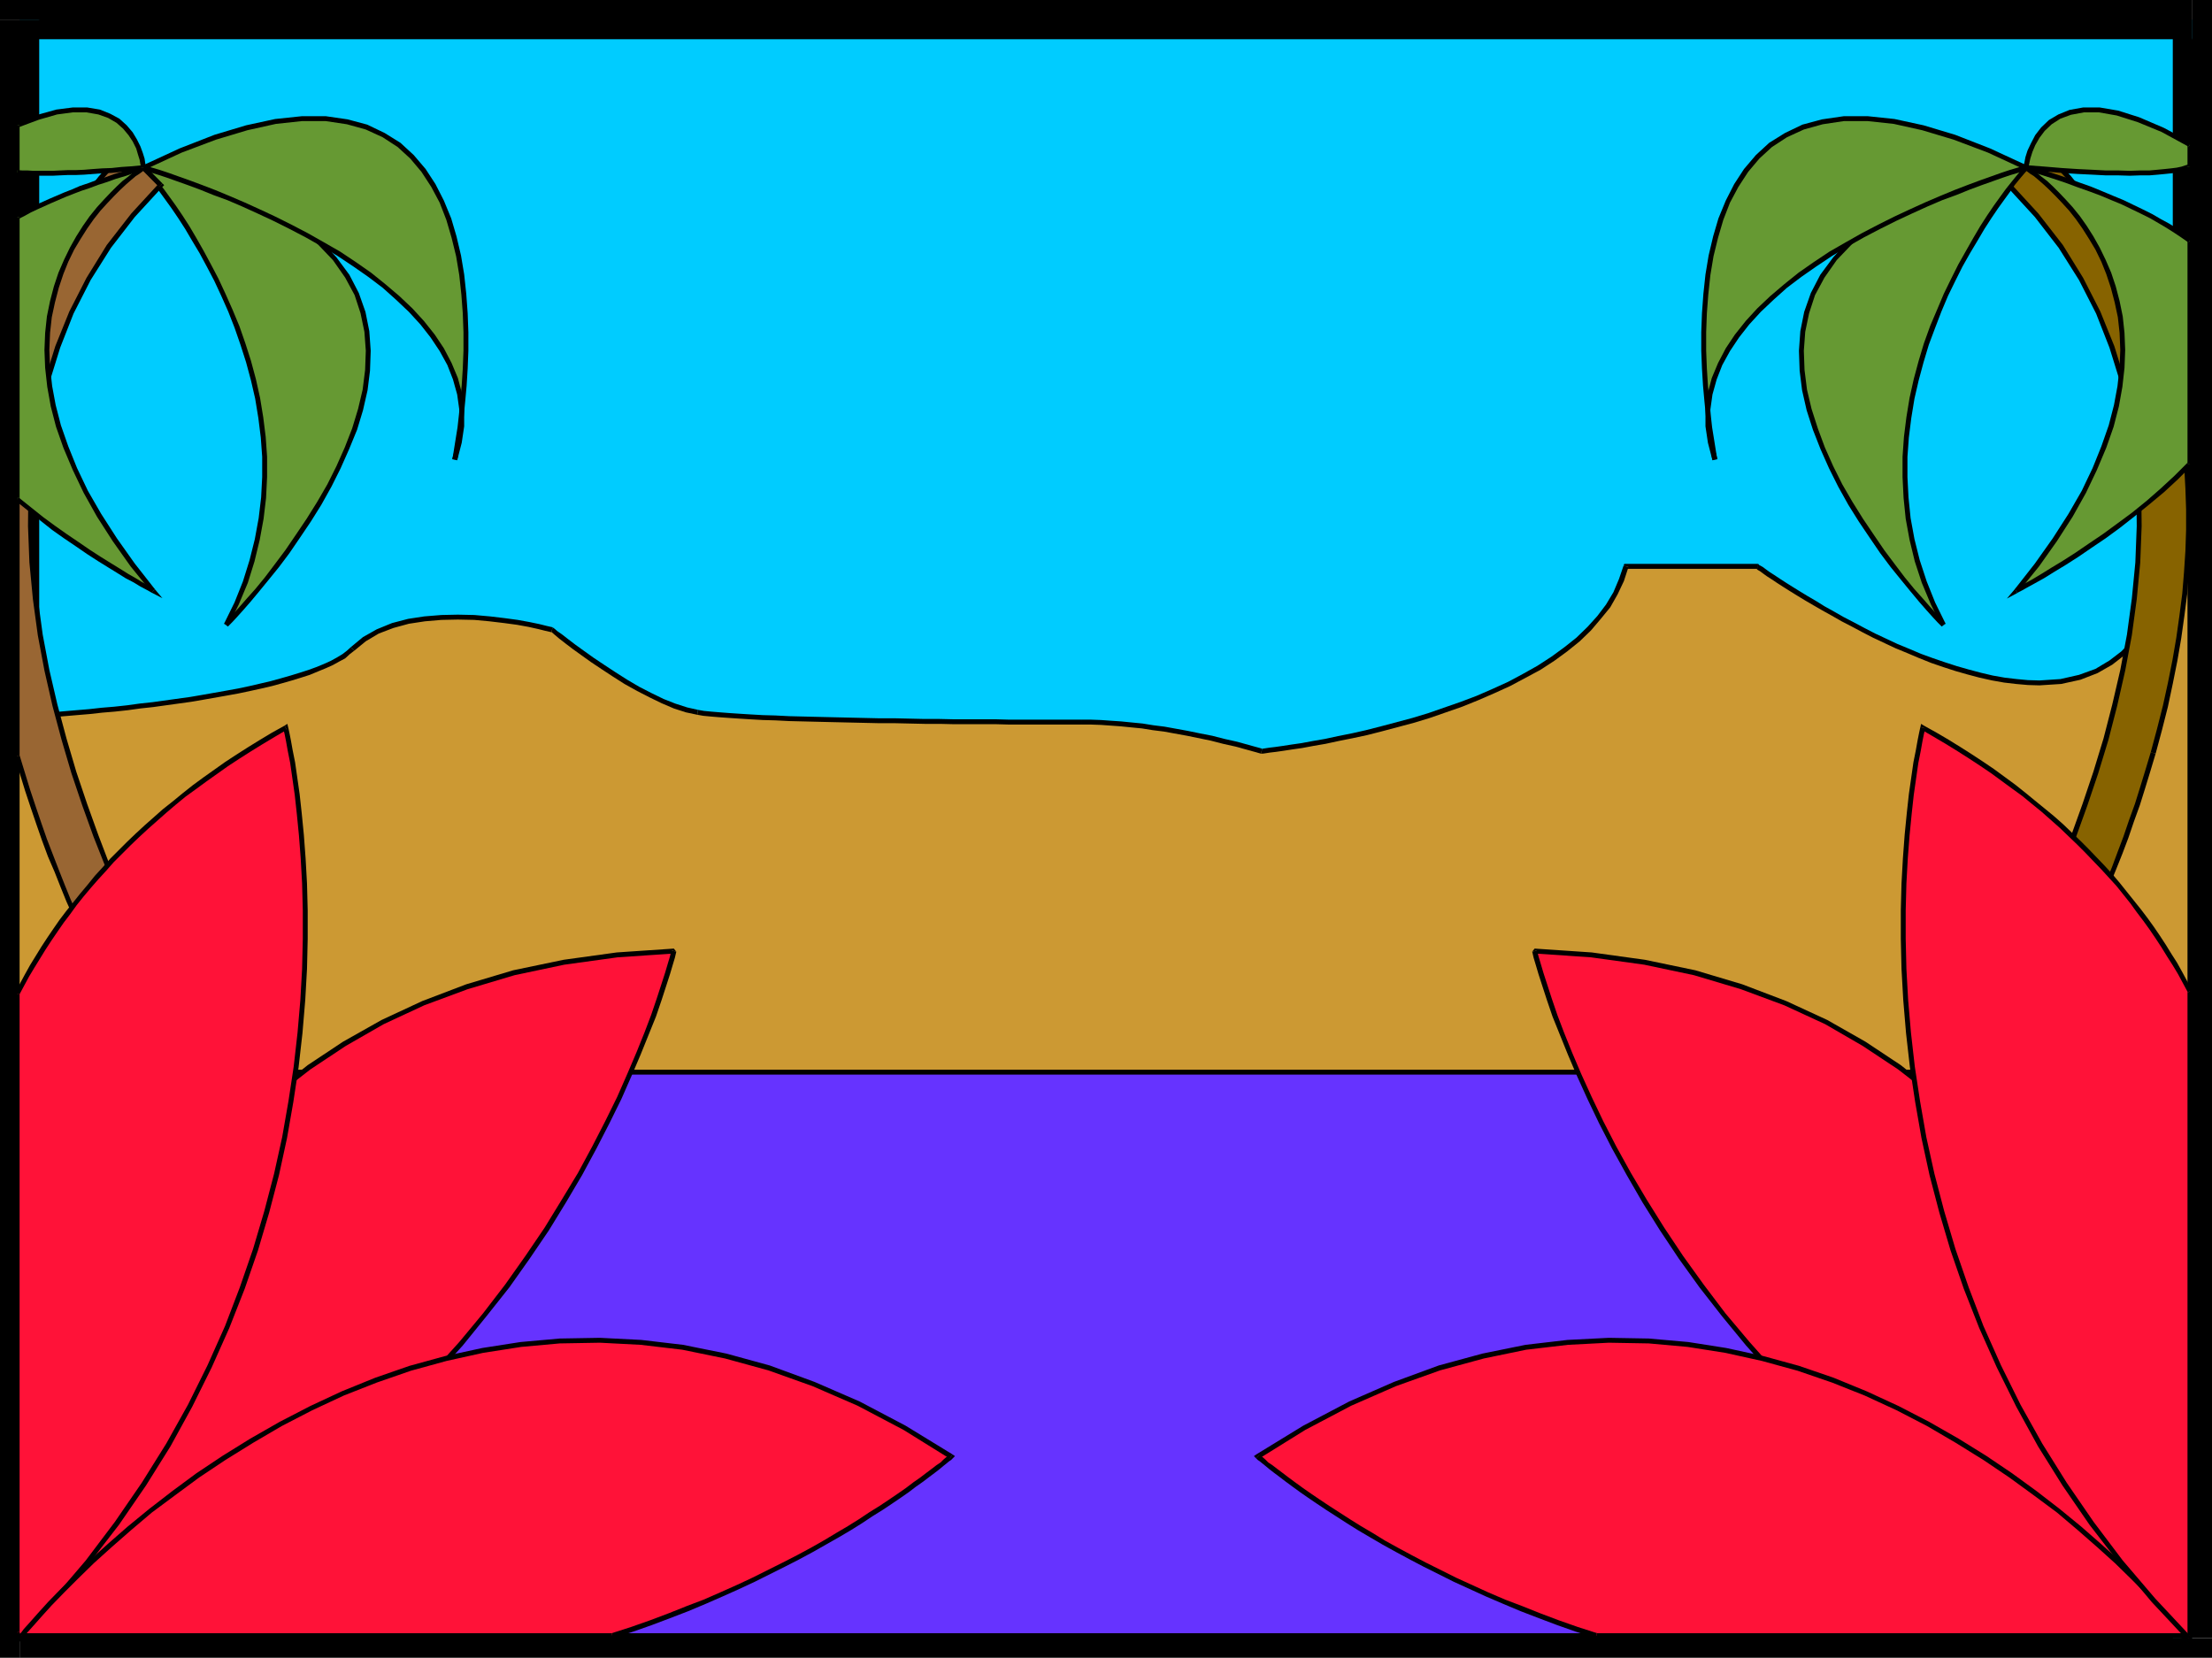 <svg xmlns="http://www.w3.org/2000/svg" width="6.319in" height="4.736in" fill-rule="evenodd" stroke-linecap="round" preserveAspectRatio="none" viewBox="0 0 6319 4736"><style>.pen1{stroke:none}.brush2{fill:#000}.brush6{fill:#693}.brush8{fill:#ff1238}</style><path d="M6263 4680V56H56v4624h6207z" class="pen1" style="fill:#0cf"/><path fill-rule="nonzero" d="m6263 112-56-56v4624h112V56l-56-56 56 56V0h-56z" class="pen1 brush2"/><path fill-rule="nonzero" d="m112 56-56 56h6207V0H56L0 56 56 0H0v56z" class="pen1 brush2"/><path fill-rule="nonzero" d="m56 4624 56 56V56H0v4624l56 56-56-56v56h56z" class="pen1 brush2"/><path fill-rule="nonzero" d="m6207 4680 56-56H56v112h6207l56-56-56 56h56v-56z" class="pen1 brush2"/><path d="m6256 1589-62-6v4l-2 12-2 18-5 23-6 28-10 31-13 34-16 34-20 34-25 34-30 31-35 27-41 24-48 18-54 12-61 4-33-1-33-3-34-4-34-6-35-8-34-9-35-10-34-11-35-12-34-13-33-14-34-14-32-15-32-15-31-16-30-16-29-15-28-16-27-15-25-15-24-14-23-14-21-13-19-12-17-11-15-10-14-9-11-8-8-6-7-4-4-3-1-1h-375l-13 39-17 38-21 36-26 33-28 32-32 31-35 28-37 27-40 26-42 23-43 23-44 20-46 20-46 18-46 16-46 16-46 14-45 12-45 12-43 11-41 9-40 8-37 8-35 6-32 6-28 4-26 4-21 3-17 2-13 2-7 1h-3l-36-10-36-10-36-8-35-9-35-7-34-7-33-6-33-6-32-4-31-5-31-3-30-3-29-2-28-2-28-1h-233l-37-1h-120l-43-1h-43l-44-1-44-1h-45l-44-1-44-1-43-1-42-1-41-1-40-1-39-2-36-1-35-2-32-2-30-2-27-2-24-2-21-2-17-3-32-7-34-11-34-14-35-17-35-18-35-20-33-21-32-21-30-20-28-20-25-18-21-16-18-14-13-10-8-7-3-2-5-1-13-3-20-5-28-6-33-6-37-5-42-5-44-4-47-1-47 1-48 4-46 7-45 12-43 17-38 22-34 28-12 10-13 11-16 9-18 10-20 9-22 9-23 9-25 8-26 8-28 8-29 8-30 7-31 7-33 7-33 6-34 6-34 6-35 6-36 5-36 5-36 5-37 4-36 5-37 4-36 3-36 4-36 3-35 3-35 3-34 2-33 2-33 2v1501h6207V1589z" class="pen1" style="fill:#c93"/><path fill-rule="nonzero" d="m6201 1583-8 7 62 6 2-14-62-6-8 7 8-7-8-1v8z" class="pen1 brush2"/><path fill-rule="nonzero" d="m5826 1958 62-4 55-12 49-19 42-24 36-28 30-31 26-35 20-35 16-34 14-35 10-31 6-29 5-23 2-18 2-12v-5h-14v3l-2 12-2 18-5 23-6 27-10 31-12 33-16 34-20 33-24 33-30 31-34 26-40 24-47 17-53 12-60 4zm-806-333-4-1h1l4 4 7 4 8 6 11 8 14 9 15 10 17 11 19 12 21 13 23 14 24 14 26 15 27 15 28 16 29 15 30 16 31 16 32 15 32 15 34 14 33 14 35 14 35 12 34 11 35 10 34 9 36 8 34 6 34 4 34 3 33 1v-14l-33-1-32-3-34-4-34-6-34-8-34-9-35-10-34-11-35-12-33-12-33-14-34-14-32-15-32-15-31-16-30-16-29-15-28-16-27-15-24-15-24-14-23-14-21-13-19-12-17-11-15-10-14-9-11-8-8-6-7-4-4-2-1-2-4-1 4 1-2-1h-2z" class="pen1 brush2"/><path fill-rule="nonzero" d="m4652 1620-7 5h375v-14h-375l-7 5 7-5h-5l-2 5z" class="pen1 brush2"/><path fill-rule="nonzero" d="M3602 2153h6l7-1 13-2 17-2 21-3 26-4 28-4 32-6 35-6 37-8 40-8 42-9 43-11 45-12 45-12 46-14 46-16 46-16 47-19 46-20 44-20 43-23 43-23 40-26 37-27 36-29 32-31 28-33 27-33 21-37 18-38 13-40-14-4-13 38-16 38-21 35-25 33-28 31-32 31-34 27-37 27-40 26-41 23-43 23-44 20-46 20-45 17-46 16-46 16-46 14-45 12-45 12-43 11-40 9-40 8-37 8-35 6-32 6-28 4-26 4-21 3-17 2-13 2-7 1h-3 3l-4 14h3z" class="pen1 brush2"/><path fill-rule="nonzero" d="M3091 2070h26l28 1 28 2 28 2 30 3 31 3 31 5 32 4 33 6 33 6 34 7 34 7 35 9 36 8 36 10 36 10 4-14-36-10-36-10-36-8-35-9-36-7-34-7-33-6-33-6-32-4-31-5-31-3-30-3-30-2-28-2-28-1h-26zm-1099-28 17 3 21 2 24 2 28 2 30 2 32 2 35 2 36 1 39 2 40 1 41 1 42 1 43 1 44 1 44 1h45l44 1 44 1h43l43 1h120l37 1h207v-14h-207l-37-1h-120l-43-1h-43l-44-1-44-1h-45l-44-1-44-1-43-1-42-1-41-1-40-1-39-2-36-1-35-2-32-2-30-2-26-2-24-2-21-2-17-3z" class="pen1 brush2"/><path fill-rule="nonzero" d="m1575 1806-2-2 3 2 8 7 13 11 18 14 21 16 25 18 28 20 30 20 32 21 33 21 36 20 35 18 35 17 35 15 34 11 33 7 2-14-31-7-34-11-33-13-35-17-35-18-34-20-33-21-32-21-30-20-28-20-25-18-21-16-18-14-13-9-8-7-3-2-2-2 2 2-1-1-1-1z" class="pen1 brush2"/><path fill-rule="nonzero" d="m1012 1859 33-27 37-22 42-16 44-12 46-7 47-4 47-1 47 1 43 4 42 5 37 5 33 6 27 6 20 5 13 3 5 1 4-14-5-1-13-3-20-5-29-6-33-6-37-5-42-5-45-4-47-1-47 1-49 4-46 7-46 12-44 18-39 22-35 29z" class="pen1 brush2"/><path fill-rule="nonzero" d="m56 2048-7 7 33-2 33-2 34-2 36-3 35-3 36-3 36-4 36-3 37-4 36-5 37-4 36-5 36-5 36-5 35-6 34-6 34-6 33-6 33-7 32-7 30-7 29-8 28-8 26-8 25-8 24-10 22-9 20-9 18-10 17-9 13-12 13-10-10-10-11 10-13 10-15 9-18 10-20 9-22 9-22 8-25 8-26 8-28 8-29 8-30 7-30 7-33 7-33 6-34 6-34 6-35 6-36 5-36 5-36 5-37 4-36 5-37 4-36 3-36 4-36 3-35 3-34 3-34 2-33 2-33 2-7 7 7-7h-7v7z" class="pen1 brush2"/><path fill-rule="nonzero" d="m49 3542 7 7V2048H42v1501l7 7-7-7v7h7z" class="pen1 brush2"/><path fill-rule="nonzero" d="m6249 3549 7-7H49v14h6207l7-7-7 7h7v-7z" class="pen1 brush2"/><path fill-rule="nonzero" d="m6255 1596-6-7v1960h14V1589l-6-7 6 7v-6l-6-1z" class="pen1 brush2"/><path d="M6248 4673V3063H49v1610h6199z" class="pen1" style="fill:#63f"/><path fill-rule="nonzero" d="m6248 3070-7-7v1610h14V3063l-7-7 7 7v-7h-7z" class="pen1 brush2"/><path fill-rule="nonzero" d="m56 3063-7 7h6199v-14H49l-7 7 7-7h-7v7z" class="pen1 brush2"/><path fill-rule="nonzero" d="m49 4666 7 7V3063H42v1610l7 7-7-7v7h7z" class="pen1 brush2"/><path fill-rule="nonzero" d="m6241 4673 7-7H49v14h6199l7-7-7 7h7v-7z" class="pen1 brush2"/><path d="m5721 3115 2-3 3-5 5-7 5-10 7-11 9-14 9-15 10-18 12-19 12-22 13-23 14-25 14-26 15-29 16-30 16-31 17-33 17-35 17-35 17-38 18-38 17-40 18-41 17-42 18-44 17-44 17-45 16-47 17-47 15-48 15-49 15-50 18-67 17-67 14-65 13-65 11-64 9-64 8-62 5-62 4-61 2-60v-59l-2-59-3-57-6-57-7-55-9-55-11-54-12-53-15-52-16-51-18-50-20-49-21-48-24-47-25-46-27-45-29-43-30-43-32-42-34-41-36-39-38-39-98 99 79 86 69 89 58 93 49 96 39 98 31 100 23 102 15 103 8 103 1 104-4 104-10 104-14 103-19 101-23 100-25 97-29 95-31 92-32 89-33 85-34 80-34 76-33 71-32 65-31 59-28 53-26 46-22 39-19 32-14 23-9 15-4 6 116 77z" class="pen1" style="fill:#876300"/><path fill-rule="nonzero" d="m6144 2149-15 50-15 49-15 48-17 47-16 47-17 45-16 43-18 44-17 42-18 41-17 40-18 38-17 38-17 35-17 35-17 33-16 31-16 30-15 29-14 26-14 25-13 23-12 21-12 19-10 19-9 14-9 14-7 12-5 9-5 7-3 5-2 3 12 8 2-3 3-5 5-7 5-11 7-10 9-14 9-16 10-17 12-19 12-23 13-23 14-25 14-26 15-29 16-30 16-31 17-33 17-35 17-35 17-38 18-38 17-40 18-41 17-42 18-44 18-45 17-45 16-47 17-47 15-48 15-49 15-50z" class="pen1 brush2"/><path fill-rule="nonzero" d="M5842 435h-10l38 39 36 39 34 40 31 42 30 43 29 43 27 44 25 46 24 47 21 48 19 48 18 50 16 51 15 52 12 52 11 54 9 55 7 55 6 57 3 56 2 59v59l-2 60-4 61-5 61-8 62-9 64-11 64-13 65-14 64-17 67-18 67 14 4 18-67 17-67 14-66 13-65 11-64 9-64 8-62 5-63 4-61 2-60v-59l-2-59-3-58-6-57-7-55-9-55-11-54-12-54-15-52-16-51-18-50-21-50-21-48-24-47-25-46-27-46-29-43-30-43-33-42-34-42-36-39-38-39h-10z" class="pen1 brush2"/><path fill-rule="nonzero" d="M5744 524v10l98-99-10-10-98 99v10-10l-5 5 5 5z" class="pen1 brush2"/><path fill-rule="nonzero" d="m5609 3032 2 10 4-6 9-15 14-23 19-32 22-40 26-46 28-53 31-59 32-65 33-71 34-76 34-80 34-86 32-89 31-92 29-95 25-97 23-101 19-101 14-103 10-105 4-104-1-104-8-104-15-103-23-103-31-100-40-99-49-96-58-94-70-90-79-86-10 10 79 86 68 88 58 92 49 96 38 97 31 100 23 101 15 103 8 102 1 104-4 104-10 103-14 103-19 101-23 99-25 97-29 95-31 92-32 89-32 84-34 80-34 76-33 71-32 65-31 59-28 53-26 46-22 38-19 32-14 23-9 15-4 6 2 10z" class="pen1 brush2"/><path fill-rule="nonzero" d="m5715 3111 10-2-116-77-8 12 116 77 10-2-10 2 6 4 4-6z" class="pen1 brush2"/><path d="m5788 479-2 2-4 5-8 10-10 12-13 16-15 20-16 22-18 25-19 28-20 31-20 34-21 36-22 39-20 40-21 43-19 45-19 47-18 49-15 50-14 52-12 53-9 55-7 56-4 56v58l3 59 6 59 11 60 15 61 20 61 25 61 30 61-3-3-9-9-13-14-18-20-21-24-25-29-27-33-29-37-30-40-30-44-31-46-30-48-29-51-26-52-24-54-21-55-18-56-13-56-7-56-2-56 4-55 11-54 18-53 27-51 36-50 44-47 55-44 66-41 77-38 88-34 102-30 114-26z" class="pen1 brush6"/><path fill-rule="nonzero" d="m5547 1790 11-8-30-61-24-60-20-61-15-60-11-60-6-59-3-58v-58l4-55 7-56 9-55 12-52 14-52 15-50 18-48 18-47 19-45 21-43 20-40 22-39 21-35 20-34 20-31 19-28 18-25 16-22 14-20 13-16 10-12 8-10 4-4 2-2-10-10-2 2-4 6-8 10-10 12-13 16-16 20-16 22-18 25-19 28-20 31-20 34-21 37-22 39-20 40-21 43-19 45-20 47-18 50-15 50-14 52-12 54-9 55-7 56-4 57v58l3 60 6 59 11 60 15 62 20 61 26 62 30 61 11-8z" class="pen1 brush2"/><path fill-rule="nonzero" d="m5793 484-6-12-115 26-102 30-89 35-77 38-67 41-56 45-44 48-37 50-27 52-19 54-11 55-4 56 2 57 7 56 13 57 18 56 22 56 24 54 26 52 29 52 30 48 31 46 30 44 30 40 30 37 27 33 25 30 21 24 18 20 13 14 9 9 3 3 10-10-3-3-9-9-13-14-18-20-21-24-25-28-27-33-28-37-30-40-30-44-31-46-30-48-29-50-26-52-24-54-20-54-18-56-13-55-7-56-2-55 4-54 11-53 17-52 27-50 35-50 44-46 54-43 65-41 77-38 87-33 102-30 113-26-6-12z" class="pen1 brush2"/><path d="m5788 479-3 1-9 3-14 4-20 6-24 8-28 10-31 11-35 13-38 15-41 16-42 18-44 20-45 21-46 23-46 24-46 26-46 27-45 30-43 30-41 32-39 34-37 35-33 36-30 38-26 39-22 41-17 42-12 44-6 44v47l7 47 13 49-1-4-2-12-3-19-4-25-5-31-4-36-4-41-4-44-3-48-2-51v-53l2-54 4-54 6-56 9-54 13-54 15-51 20-50 24-46 28-43 33-39 37-34 44-28 49-23 55-15 61-9h69l75 8 82 18 90 27 99 38 106 49z" class="pen1 brush6"/><path fill-rule="nonzero" d="m4892 1314 14-3-13-48-7-47v-46l6-43 12-43 16-41 22-40 26-39 29-37 33-36 37-35 38-34 41-31 43-30 45-30 45-27 46-26 46-24 46-23 45-21 44-20 42-18 41-15 37-15 35-13 31-11 28-10 24-8 20-6 14-4 9-3 3-1-4-14-3 1-9 3-14 4-20 6-24 8-28 10-31 11-35 13-39 15-41 17-42 18-44 20-45 21-46 23-46 24-46 26-47 27-45 30-43 30-41 33-40 34-37 35-33 36-31 39-26 39-22 42-18 43-12 45-6 45v48l7 47 13 50 14-3z" class="pen1 brush2"/><path fill-rule="nonzero" d="m5790 486 1-13-106-49-100-39-90-27-83-18-76-8h-69l-62 9-56 15-50 24-45 28-38 35-34 40-28 43-24 47-21 51-15 51-13 55-9 54-6 56-4 55-2 54v53l2 51 3 49 4 44 4 41 4 36 5 31 4 25 3 19 2 12 1 4 14-2-1-4-2-12-3-19-4-25-5-31-4-36-4-41-4-44-3-47-2-51v-53l2-54 4-53 6-56 9-54 13-53 15-51 19-49 24-45 28-43 32-38 36-33 43-28 48-22 54-15 60-9h69l74 8 81 18 90 27 98 37 106 49 1-13z" class="pen1 brush2"/><path d="m410 479 2 2 4 5 8 10 10 12 13 16 15 20 16 22 18 25 19 28 20 31 20 34 21 36 21 39 21 40 20 43 20 45 19 47 17 49 16 50 14 52 12 53 9 55 7 56 4 56v58l-3 59-7 59-11 60-15 61-19 61-25 61-30 61 3-3 9-9 13-14 18-20 21-24 25-29 27-33 29-37 30-40 30-44 31-46 30-48 29-51 26-52 24-54 22-55 17-56 13-56 7-56 2-56-4-55-11-54-18-53-27-51-36-50-44-47-55-44-66-41-77-38-88-34-102-30-114-26z" class="pen1 brush6"/><path fill-rule="nonzero" d="m641 1780 11 8 30-61 26-62 19-61 15-62 11-60 7-59 3-60v-58l-4-57-7-56-9-55-12-54-14-52-16-50-17-49-20-48-20-45-20-43-21-40-21-39-21-37-20-34-20-31-19-28-18-25-16-22-16-20-13-16-10-12-8-10-4-6-2-2-10 10 2 2 4 4 8 10 10 12 13 16 14 20 16 22 18 25 19 28 20 31 20 34 21 35 21 39 21 40 20 43 20 45 18 46 17 49 16 50 14 52 12 52 9 55 7 56 4 55v58l-3 58-7 59-11 60-15 60-19 61-24 60-30 61 11 8z" class="pen1 brush2"/><path fill-rule="nonzero" d="m415 474-6 12 113 26 102 30 87 33 77 38 65 41 54 43 44 46 35 50 27 50 17 52 11 53 4 54-2 55-7 56-13 55-17 56-21 54-24 54-26 52-29 50-30 48-31 46-30 44-30 40-28 37-27 33-25 28-21 24-18 20-13 14-9 9-3 3 10 10 3-3 9-9 13-14 18-20 21-24 25-30 27-33 30-37 30-40 30-44 31-46 30-48 29-52 26-52 24-54 23-56 17-56 13-57 7-56 2-57-4-56-11-55-19-54-27-52-37-50-44-48-56-45-67-41-77-38-89-35-102-30-115-26-6 12z" class="pen1 brush2"/><path d="m410 479 3 1 9 3 14 4 20 6 24 8 28 10 31 11 35 13 38 15 41 16 42 18 44 20 45 21 46 23 46 24 46 26 46 27 45 30 43 30 41 32 39 34 37 35 33 36 30 38 26 39 22 41 17 42 12 44 6 44v47l-7 47-13 49 1-4 2-12 3-19 4-25 5-31 4-36 4-41 4-44 3-48 2-51v-53l-2-54-4-54-6-56-9-54-13-54-15-51-20-50-24-46-28-43-33-39-37-34-44-28-49-23-55-15-61-9h-69l-75 8-82 18-90 27-99 38-106 49z" class="pen1 brush6"/><path fill-rule="nonzero" d="m1292 1312 14 3 13-50 7-47v-48l-6-45-12-45-18-43-22-42-26-39-31-39-33-36-37-35-40-34-41-33-43-30-45-30-47-27-46-26-46-24-46-23-45-21-44-20-42-18-41-17-39-15-35-13-31-11-28-10-24-8-20-6-14-4-9-3-3-1-4 14 3 1 9 3 14 4 20 6 24 8 28 10 31 11 35 13 37 15 41 15 42 18 44 20 45 21 46 23 46 24 46 26 45 27 45 30 43 30 41 31 38 34 37 35 33 36 29 37 26 39 22 40 16 41 12 43 6 43v46l-7 47-13 48 14 3z" class="pen1 brush2"/><path fill-rule="nonzero" d="m412 472 1 13 106-49 98-37 90-27 81-18 74-8h69l60 9 54 15 48 22 43 28 36 33 32 38 28 43 24 45 19 49 15 51 13 53 9 54 6 56 4 53 2 54v53l-2 51-3 47-4 44-4 41-4 36-5 31-4 25-3 19-2 12-1 4 14 2 1-4 2-12 3-19 4-25 5-31 4-36 4-41 4-44 3-49 2-51v-53l-2-54-4-55-6-56-9-54-13-55-15-51-21-51-24-47-28-43-34-40-38-35-45-28-50-24-56-15-62-9h-69l-76 8-83 18-90 27-100 39-106 49 1 13z" class="pen1 brush2"/><path d="m459 529-98-99-25 26-25 26-24 27-23 28-23 28-21 28-21 29-20 29-19 30-18 30-18 31-17 31-15 32-15 32-15 33-13 33v1257l15 49 15 49 16 48 16 47 16 46 17 45 18 44 17 43 17 42 18 40 17 40 18 38 17 37 17 35 17 34 16 33 16 31 16 30 15 28 14 26 14 25 13 22 12 22 11 19 10 17 10 16 8 13 7 12 6 9 4 7 3 5 2 3 116-77-4-6-9-15-14-23-19-32-22-39-26-46-28-53-31-59-32-65-33-71-34-76-34-80-33-85-32-89-31-92-28-95-26-97-23-100-19-101-14-103-10-104-4-104 1-104 8-103 15-103 23-102 31-100 39-98 49-96 58-93 69-89 79-86z" class="pen1" style="fill:#963"/><path fill-rule="nonzero" d="M366 435h-10l98 99 10-10-98-99h-10 10l-5-5-5 5z" class="pen1 brush2"/><path fill-rule="nonzero" d="M56 903v3l12-33 15-33 15-32 15-32 17-31 18-30 18-30 19-30 20-29 21-29 20-28 23-28 23-27 24-27 25-26 25-26-10-10-25 26-25 26-24 27-23 29-23 28-22 28-21 29-20 29-19 30-18 30-18 32-17 31-15 32-15 32-15 33-14 33v3-3 3z" class="pen1 brush2"/><path fill-rule="nonzero" d="M56 2158v2V903H42v1259-2 2z" class="pen1 brush2"/><path fill-rule="nonzero" d="m473 3109 10 2-2-3-3-5-4-7-6-9-7-12-8-13-10-16-10-17-11-18-12-22-13-22-14-25-14-26-15-28-16-30-16-31-16-33-17-34-17-35-17-37-18-38-17-40-18-40-17-42-17-43-17-44-17-44-16-46-16-47-16-48-15-49-15-49-14 4 15 49 15 49 16 48 16 47 16 46 17 46 19 44 17 43 17 42 18 40 17 40 18 38 17 37 17 35 17 34 16 33 16 31 16 30 15 28 14 26 14 25 13 22 12 22 11 20 10 17 10 16 8 13 7 12 6 9 4 7 3 5 2 3 10 2-10-2 4 6 6-4z" class="pen1 brush2"/><path fill-rule="nonzero" d="m587 3042 2-10-116 77 8 12 116-77 2-10-2 10 6-4-4-6z" class="pen1 brush2"/><path fill-rule="nonzero" d="m587 3042 6-4 6-4-2 10 6-4-4-6z" class="pen1 brush2"/><path fill-rule="nonzero" d="M454 534v-10l-79 86-70 90-58 94-49 96-40 99-31 100-23 103-15 103-8 104-1 104 4 104 10 105 14 103 19 101 23 101 26 97 28 95 31 92 32 89 34 86 34 80 34 76 33 71 32 65 31 59 28 53 26 46 22 40 19 32 14 23 9 15 4 6 12-8-4-6-9-15-14-23-19-32-22-38-26-46-28-53-31-59-32-65-33-71-34-76-34-80-32-84-32-89-31-92-28-95-26-97-23-99-19-101-14-103-10-103-4-104 1-104 8-102 15-103 23-101 31-100 38-97 49-96 58-92 68-88 79-86v-10 10l5-5-5-5z" class="pen1 brush2"/><path d="m410 479-28 8-26 9-27 8-25 9-25 8-24 9-24 8-22 9-23 9-21 9-21 9-20 9-20 9-19 9-18 10-18 9v806l35 28 35 28 34 26 34 24 34 23 32 22 31 20 29 18 26 16 24 15 22 12 18 11 15 8 11 6 7 4 2 1-59-74-51-72-45-70-38-67-31-65-26-63-21-60-15-58-10-55-6-54-2-50 2-49 5-46 9-43 11-42 13-39 15-36 17-35 18-31 19-30 19-27 20-25 20-22 19-20 18-18 16-15 16-13 13-11 11-8 8-6 5-4 2-1z" class="pen1 brush6"/><path fill-rule="nonzero" d="m56 620-4 6 18-9 18-10 19-9 20-9 20-9 21-9 21-9 23-9 21-8 24-8 24-9 25-8 25-9 27-8 26-9 28-8-4-14-28 8-26 9-27 8-25 9-25 8-24 9-24 8-23 10-23 9-21 9-21 9-20 9-20 9-19 9-18 10-18 9-4 6 4-6-4 2v4z" class="pen1 brush2"/><path fill-rule="nonzero" d="m53 1421 3 5V620H42v806l3 5-3-5v3l3 2z" class="pen1 brush2"/><path fill-rule="nonzero" d="m433 1692 8-10-2-1-7-4-11-6-15-8-18-11-21-12-24-15-26-16-29-18-31-20-32-22-34-23-34-24-34-25-35-28-35-28-8 10 35 28 35 28 34 27 34 24 34 23 32 22 31 20 29 18 26 16 24 15 23 12 18 11 15 8 11 6 7 4 2 1 8-10-8 10 29 15-21-25z" class="pen1 brush2"/><path fill-rule="nonzero" d="m412 486-6-13-2 1-5 4-8 6-11 9-13 11-17 13-16 15-18 18-19 20-20 22-21 26-19 27-19 30-18 32-17 35-16 37-13 39-11 42-9 44-5 47-2 49 2 51 6 54 10 56 15 58 21 60 27 64 31 65 38 68 45 70 51 72 60 74 10-8-58-74-51-72-45-70-38-66-31-65-25-62-21-60-15-58-10-54-6-54-2-49 2-49 5-45 9-42 11-42 13-39 14-35 17-35 18-30 19-30 19-27 19-24 20-22 19-20 18-18 16-15 15-13 13-11 11-7 8-6 5-4 2-1-6-13 6 13 37-24-43 11z" class="pen1 brush2"/><path d="M49 358v135l15 1h15l16 1h56l20-1 22-1h23l24-1 25-2 27-2 27-1 29-3 30-2 32-3v-3l-2-8-2-13-5-16-6-18-10-20-12-19-16-19-20-18-25-14-29-11-35-6h-40l-46 6-53 15-60 23z" class="pen1 brush6"/><path fill-rule="nonzero" d="m49 486 7 7V358H42v135l7 7-7-7v7h7z" class="pen1 brush2"/><path fill-rule="nonzero" d="m403 480 6-8-32 3-30 2-28 3-27 1-28 2-24 2-24 1h-23l-22 1-20 1H95l-16-1H64l-15-1v14l15 1h15l16 1h56l20-1 22-1h23l24-1 26-2 26-2 27-1 30-3 30-2 32-3 6-8-6 8 6-1v-7z" class="pen1 brush2"/><path fill-rule="nonzero" d="m56 358-4 6 59-22 52-15 45-6h39l34 6 28 10 24 14 19 17 15 18 12 18 10 20 5 17 5 16 2 12 2 8v3l14-2v-3l-2-8-2-14-5-16-7-19-10-20-12-20-17-20-21-19-26-14-30-12-36-6h-41l-47 6-54 15-61 24-4 6 4-6-4 1v5z" class="pen1 brush2"/><path d="m6256 413-78-42-69-29-60-19-52-9h-45l-38 7-31 12-26 16-21 20-16 21-12 22-9 20-6 19-3 15-2 9v4l53 4 49 4 46 3 42 2 38 2h36l32 1 29-1h27l23-2 21-2 19-2 16-2 15-3 12-4 10-3v-63z" class="pen1 brush6"/><path fill-rule="nonzero" d="m5789 472 6 8v-4l2-9 3-14 6-19 8-19 12-21 15-20 20-19 25-16 30-11 37-7h43l51 9 60 19 68 28 77 42 8-12-79-42-70-30-60-19-53-9h-47l-39 7-32 13-27 16-22 21-17 22-12 23-10 21-6 19-3 16-2 9v4l6 8-6-8-1 7 7 1z" class="pen1 brush2"/><path fill-rule="nonzero" d="m6249 476 5-7-10 3-12 4-14 3-16 2-19 2-21 2-22 2h-27l-29 1-32-1h-36l-38-2-42-2-46-3-48-4-53-4-2 14 53 4 50 4 46 3 42 2 38 2h36l32 1 29-1h27l24-2 21-2 19-2 16-2 16-3 12-4 10-3 5-7-5 7 5-2v-5z" class="pen1 brush2"/><path fill-rule="nonzero" d="m6252 419-3-6v63h14v-63l-3-6 3 6v-4l-3-2z" class="pen1 brush2"/><path d="m6256 687-20-14-21-14-22-14-23-13-24-14-26-13-27-13-29-14-29-12-31-13-33-13-34-12-35-13-36-12-38-12-40-12 2 1 5 4 8 6 11 8 13 11 16 13 16 15 18 18 19 20 20 22 20 25 19 27 19 30 18 31 17 35 15 36 13 39 11 42 9 43 5 46 2 49-2 50-6 54-10 55-15 58-21 60-26 63-31 65-38 67-45 70-51 72-59 74 3-2 10-5 16-9 20-11 26-15 29-18 33-20 36-23 38-26 40-27 41-30 42-32 42-34 41-35 40-37 39-39V687z" class="pen1 brush6"/><path fill-rule="nonzero" d="m5792 473-6 13 40 12 38 12 36 12 35 13 34 12 32 12 31 13 29 12 29 14 27 13 26 13 24 14 22 13 22 14 21 14 20 14 8-12-20-14-21-14-22-14-24-13-24-14-26-13-27-13-29-14-29-12-31-13-34-14-34-12-35-13-36-12-38-12-40-12-6 13 6-13-41-11 35 24z" class="pen1 brush2"/><path fill-rule="nonzero" d="m5757 1682 8 10 60-74 51-72 45-70 38-68 31-65 27-64 21-60 15-58 10-56 6-54 2-51-2-49-5-47-9-44-11-42-13-39-16-37-17-35-18-32-19-30-19-27-21-26-20-22-19-20-18-18-16-15-17-13-13-11-11-9-8-6-5-4-2-1-8 12 2 1 5 4 8 6 11 7 13 11 15 13 16 15 18 18 19 20 20 22 19 24 19 27 19 30 18 30 17 35 14 35 13 39 11 42 9 42 5 45 2 49-2 49-6 54-10 54-15 58-21 60-25 62-31 65-38 66-45 70-51 72-58 74 8 10-8-10-22 26 30-16z" class="pen1 brush2"/><path fill-rule="nonzero" d="m6249 1325 2-5-39 39-40 37-40 35-42 34-42 31-41 30-40 27-38 26-36 23-33 20-29 18-25 15-20 11-16 9-10 5-3 2 6 12 3-2 10-5 16-9 20-11 27-15 29-18 33-20 36-23 38-26 40-27 41-30 42-33 42-34 42-35 40-37 39-39 2-5-2 5 2-2v-3z" class="pen1 brush2"/><path fill-rule="nonzero" d="m6252 693-3-6v638h14V687l-3-6 3 6v-4l-3-2z" class="pen1 brush2"/><path d="M56 4680v-5l1-16 3-26 3-35 6-43 7-51 10-58 12-64 15-70 19-75 21-79 26-83 29-86 34-88 39-90 43-90 49-91 54-90 60-89 66-87 72-84 79-81 86-77 93-73 101-67 109-62 116-54 125-47 134-40 143-30 152-21 162-11-1 4-3 13-6 20-8 27-11 34-13 40-16 47-20 51-23 57-26 61-29 66-34 69-37 72-41 76-46 77-49 80-55 81-58 82-64 82-68 83-74 82-79 82-84 80-89 79-96 77-101 74-107 71-113 68-120 64-126 59-133 55-139 50z" class="pen1 brush8"/><path fill-rule="nonzero" d="m1932 2719-7-9-163 11-152 21-144 30-134 40-126 48-116 54-110 62-101 67-93 74-87 77-79 81-72 85-67 87-60 89-54 91-49 91-43 90-39 90-35 89-29 86-26 83-21 79-19 75-15 71-12 64-10 58-7 51-6 43-3 35-3 26-1 17v5h14v-5l1-15 3-26 3-35 6-43 7-51 10-58 12-64 15-69 19-75 21-79 26-83 29-86 33-87 39-90 43-90 49-91 54-89 60-89 65-87 72-83 79-81 85-77 93-72 101-67 108-62 116-54 124-46 134-40 142-30 152-21 161-11-7-9z" class="pen1 brush2"/><path fill-rule="nonzero" d="m49 4680 9 7 140-50 133-56 126-59 120-64 114-68 107-71 101-74 97-78 89-79 84-80 79-82 74-82 68-84 65-82 58-82 55-81 49-80 46-78 41-76 37-72 34-69 29-66 26-61 23-57 21-52 16-47 13-40 11-34 8-27 6-20 3-13 1-4-14-4-1 4-3 13-6 20-8 27-11 34-13 40-16 47-19 50-23 57-26 61-29 66-34 69-37 72-41 76-46 76-49 80-55 81-58 82-63 82-68 82-74 82-79 82-84 80-89 79-95 76-101 74-107 71-112 68-120 64-126 59-133 54-138 50 9 7z" class="pen1 brush2"/><path d="M6253 4680v-5l-1-16-3-26-3-35-6-43-7-51-10-58-12-64-15-70-18-75-22-79-26-83-29-86-34-88-38-90-44-90-48-91-54-90-60-89-66-87-73-84-79-81-86-77-93-73-101-67-108-62-117-54-125-47-134-40-143-30-152-21-162-11 1 4 3 13 6 20 8 27 11 34 13 40 16 47 20 51 23 57 26 61 30 66 33 69 37 72 42 76 45 77 50 80 54 81 59 82 63 82 69 83 73 82 79 82 84 80 90 79 95 77 101 74 107 71 114 68 119 64 126 59 133 55 139 50z" class="pen1 brush8"/><path fill-rule="nonzero" d="m4391 2715-7 9 161 11 152 21 142 30 134 40 124 46 117 54 107 62 101 67 93 72 85 77 79 81 73 83 65 87 60 89 54 89 48 91 44 90 38 90 33 87 29 86 26 83 22 79 18 75 15 69 12 64 10 58 7 51 6 43 3 35 3 26 1 15v5h14v-5l-1-17-3-26-3-35-6-43-7-51-10-58-12-64-15-71-18-75-22-79-26-83-29-86-35-89-38-90-44-90-48-91-54-91-60-89-67-87-73-85-79-81-87-77-93-74-101-67-109-62-117-54-126-48-134-40-144-30-152-21-163-11-7 9z" class="pen1 brush2"/><path fill-rule="nonzero" d="m6246 4680 9-7-138-50-133-54-126-59-119-64-113-68-107-71-101-74-94-76-90-79-84-80-79-82-73-82-69-82-62-82-59-82-54-81-50-80-45-76-42-76-37-72-33-69-30-66-26-61-23-57-19-50-16-47-13-40-11-34-8-27-6-20-3-13-1-4-14 4 1 4 3 13 6 20 8 27 11 34 13 40 16 47 21 52 23 57 26 61 30 66 33 69 37 72 42 76 45 78 50 80 54 81 59 82 64 82 69 84 73 82 79 82 84 80 90 79 96 78 101 74 107 71 115 68 119 64 126 59 133 56 140 50 9-7z" class="pen1 brush2"/><path d="m816 2079-35 20-35 21-34 21-33 21-32 21-31 22-31 22-30 22-29 22-28 23-28 23-26 23-26 23-26 24-24 23-24 24-24 24-22 25-22 24-21 25-21 25-20 25-19 25-19 25-18 26-17 25-17 26-16 26-16 26-15 26-14 26-14 26v1825l3 7 2 5 1 3 1 1 101-108 93-110 84-110 77-112 70-112 62-112 56-113 50-112 43-111 38-110 32-108 28-107 23-105 18-103 15-99 11-97 8-94 5-89 2-86v-81l-2-77-4-72-5-66-6-61-6-55-7-49-6-42-7-35-5-28-4-20-3-13-1-4z" class="pen1 brush8"/><path fill-rule="nonzero" d="m56 2839-1 3 14-26 14-26 15-25 16-26 16-26 17-26 17-25 18-26 19-25 18-25 20-25 21-25 21-24 22-24 22-25 24-24 24-24 24-23 26-24 26-23 26-23 27-23 28-23 29-21 30-22 31-22 31-22 32-21 33-21 34-21 35-21 34-20-6-12-36 20-35 21-34 21-33 21-32 21-31 22-31 22-30 22-29 23-28 23-29 23-26 23-26 23-26 24-24 23-24 24-24 24-22 25-22 24-21 26-21 25-20 25-20 25-19 25-18 26-17 25-17 26-16 26-16 26-15 27-14 26-14 26-1 3 1-3-1 1v2z" class="pen1 brush2"/><path fill-rule="nonzero" d="m55 4661 1 3V2839H42v1825l1 3-1-3v3z" class="pen1 brush2"/><path fill-rule="nonzero" d="m51 4675 11 2-1-1v-2l-3-6-3-7-12 6 3 7 1 4 2 4 1 1 11 2-11-2 4 9 7-7z" class="pen1 brush2"/><path fill-rule="nonzero" d="m819 2085-10-4 1 4 3 12 4 20 5 28 7 35 6 42 7 49 6 55 6 61 5 65 4 72 2 77v81l-2 86-5 89-8 93-11 97-15 99-18 103-23 104-28 107-32 108-38 110-42 110-50 112-56 113-62 111-70 112-77 112-83 110-93 109-101 108 10 10 101-108 93-111 85-110 77-112 70-112 62-113 56-113 50-112 44-112 38-110 32-108 28-107 23-106 18-103 15-99 11-97 8-95 5-89 2-86v-81l-2-77-4-72-5-67-6-61-6-55-7-49-6-42-7-35-5-28-4-20-3-14-1-4-10-4 10 4-2-9-8 5z" class="pen1 brush2"/><path d="m1749 4673 56-18 54-19 53-20 51-20 50-20 48-21 47-21 45-21 44-22 42-21 41-21 39-21 37-21 36-21 34-20 32-20 30-20 29-18 27-18 25-17 23-16 21-16 20-14 17-13 16-12 13-10 12-9 9-8 7-6 6-4 3-3 1-1-133-82-131-69-129-56-127-46-124-34-123-25-119-14-117-6-115 2-111 10-109 17-105 23-102 28-98 34-95 38-90 42-87 45-83 48-79 49-75 50-69 51-66 50-60 50-56 49-51 46-45 44-40 40-35 36-29 32-23 26-18 20-11 14h1687z" class="pen1 brush8"/><path fill-rule="nonzero" d="m2713 4167-1-11-1 1-2 2-6 4-8 7-8 8-12 8-13 10-16 12-17 13-20 14-21 16-23 16-25 17-27 18-29 18-30 20-32 20-34 20-35 21-37 21-39 21-41 21-42 21-44 22-45 21-47 21-48 21-50 19-50 20-53 20-54 19-56 18 4 14 56-18 54-19 53-20 52-20 50-21 48-21 47-21 45-21 44-22 42-21 41-21 39-21 37-21 37-21 34-20 32-20 30-20 29-18 27-18 25-17 23-16 21-16 20-14 17-13 16-12 13-10 12-10 10-8 6-5 6-4 4-4 1-1-1-11 1 11 6-6-7-5z" class="pen1 brush2"/><path fill-rule="nonzero" d="m62 4666 5 11 11-13 18-20 23-26 29-32 35-36 40-40 45-44 51-46 56-49 59-50 66-49 69-51 75-50 79-49 82-48 87-45 90-42 94-37 98-34 102-28 104-23 109-17 110-10 115-2 116 6 119 14 122 25 124 34 126 45 129 56 131 69 132 82 8-12-134-82-131-69-129-56-128-47-124-34-124-25-119-14-118-6-115 2-112 10-109 17-106 23-102 28-98 34-96 39-90 42-87 45-84 48-79 49-75 50-69 51-66 51-61 50-56 49-51 46-45 44-40 40-35 36-29 32-23 26-18 20-11 15 5 11-5-11-10 11h15z" class="pen1 brush2"/><path fill-rule="nonzero" d="M1747 4666h2H62v14h1689-2 2z" class="pen1 brush2"/><path d="m6248 4673-11-14-18-20-23-26-29-32-35-36-40-40-45-44-51-46-56-49-60-50-66-50-70-51-74-50-79-49-83-48-87-45-91-42-94-38-99-34-102-28-105-23-108-17-112-10-114-2-117 6-120 14-122 25-125 34-127 46-128 56-131 69-133 82 1 1 3 3 6 4 7 6 9 8 12 9 13 10 16 12 17 13 19 14 22 16 23 16 25 17 27 18 28 18 31 20 32 20 34 20 35 21 38 21 39 21 40 21 42 21 44 22 46 21 46 21 49 21 50 20 51 20 53 20 54 19 56 18h1687z" class="pen1 brush8"/><path fill-rule="nonzero" d="m3598 4156-1 11 132-82 131-69 128-56 126-45 125-34 121-25 120-14 116-6 114 2 111 10 108 17 104 23 102 28 99 34 93 37 91 42 87 45 82 48 79 49 74 50 70 51 66 49 59 50 56 49 51 46 45 44 40 40 35 36 29 32 23 26 18 20 11 13 10-8-11-15-18-20-23-26-29-32-35-36-40-40-45-44-51-46-56-49-61-50-66-51-70-51-74-50-79-49-84-48-87-45-91-42-95-39-99-34-102-28-106-23-108-17-113-10-114-2-118 6-120 14-123 25-125 34-128 47-128 56-131 69-134 82-1 11 1-11-7 5 6 6z" class="pen1 brush2"/><path fill-rule="nonzero" d="M4561 4666h2l-56-18-54-19-53-20-50-20-50-19-49-21-46-21-46-21-44-22-42-21-40-21-39-21-38-21-34-21-34-20-32-20-31-20-28-18-27-18-25-17-23-16-22-16-19-14-17-13-16-12-13-10-12-8-8-8-8-7-6-4-2-2-1-1-10 10 1 1 4 4 6 4 6 5 10 8 12 10 13 10 16 12 17 13 19 14 22 16 23 16 25 17 27 18 28 18 31 20 32 20 34 20 36 21 38 21 39 21 40 21 42 21 44 22 46 21 46 21 49 21 50 21 52 20 53 20 54 19 56 18h2-2 2z" class="pen1 brush2"/><path fill-rule="nonzero" d="m6243 4677 5-11H4561v14h1687l5-11-5 11h15l-10-11z" class="pen1 brush2"/><path d="m6256 2832-14-26-14-26-15-26-16-25-16-26-17-26-17-25-18-25-19-25-19-25-20-25-20-25-21-24-22-24-23-24-23-24-24-24-24-23-25-24-26-23-27-23-27-22-28-23-29-22-30-22-30-22-31-21-32-21-33-21-34-21-34-20-35-20-1 4-3 13-4 20-5 28-7 35-6 42-7 49-6 55-6 61-5 66-4 72-2 77v81l2 86 5 89 8 94 11 97 15 99 18 103 23 105 28 107 32 108 38 110 43 111 50 112 56 113 62 112 70 112 77 112 84 110 93 110 101 108v-1l1-1 1-2 1-3V2832z" class="pen1 brush8"/><path fill-rule="nonzero" d="m5500 2081-10 4 34 20 34 20 34 21 33 21 32 21 31 21 30 22 30 22 29 21 28 23 27 22 26 23 26 23 25 24 24 23 24 24 23 24 23 24 22 24 21 23 20 25 20 25 18 25 19 25 18 25 17 25 17 26 16 26 16 25 15 25 14 26 14 26 12-6-14-26-14-26-15-27-16-25-16-26-17-26-17-25-18-25-19-25-20-25-20-25-20-25-21-25-22-24-23-24-23-24-24-24-24-23-25-24-26-23-28-23-27-22-28-23-29-23-30-22-30-22-31-21-32-21-33-21-34-21-34-20-36-20-10 4 10-4-8-5-2 9z" class="pen1 brush2"/><path fill-rule="nonzero" d="m6246 4678 12-3-101-108-93-109-83-110-77-112-70-112-62-111-56-113-50-112-42-110-38-110-32-108-28-107-23-104-18-103-15-99-11-97-8-93-5-89-2-86v-81l2-77 4-72 5-65 6-61 6-55 7-49 6-42 7-35 5-28 4-20 3-12 1-4-14-4-1 4-3 14-4 20-5 28-7 35-6 42-7 49-6 55-6 61-5 67-4 72-2 77v81l2 86 5 89 8 95 11 97 15 99 18 103 23 106 28 107 32 108 38 110 44 112 50 112 56 113 62 113 70 112 77 112 85 110 93 111 101 108 12-3-12 3 8 8 4-11z" class="pen1 brush2"/><path fill-rule="nonzero" d="m6249 4673 1-3-2 3v1l-1 2-1 2 14 4h-1 1l2-3v-3l1-3-1 3 1-1v-2z" class="pen1 brush2"/><path fill-rule="nonzero" d="m6250 2835-1-3v1841h14V2832l-1-3 1 3v-2l-1-1z" class="pen1 brush2"/></svg>
